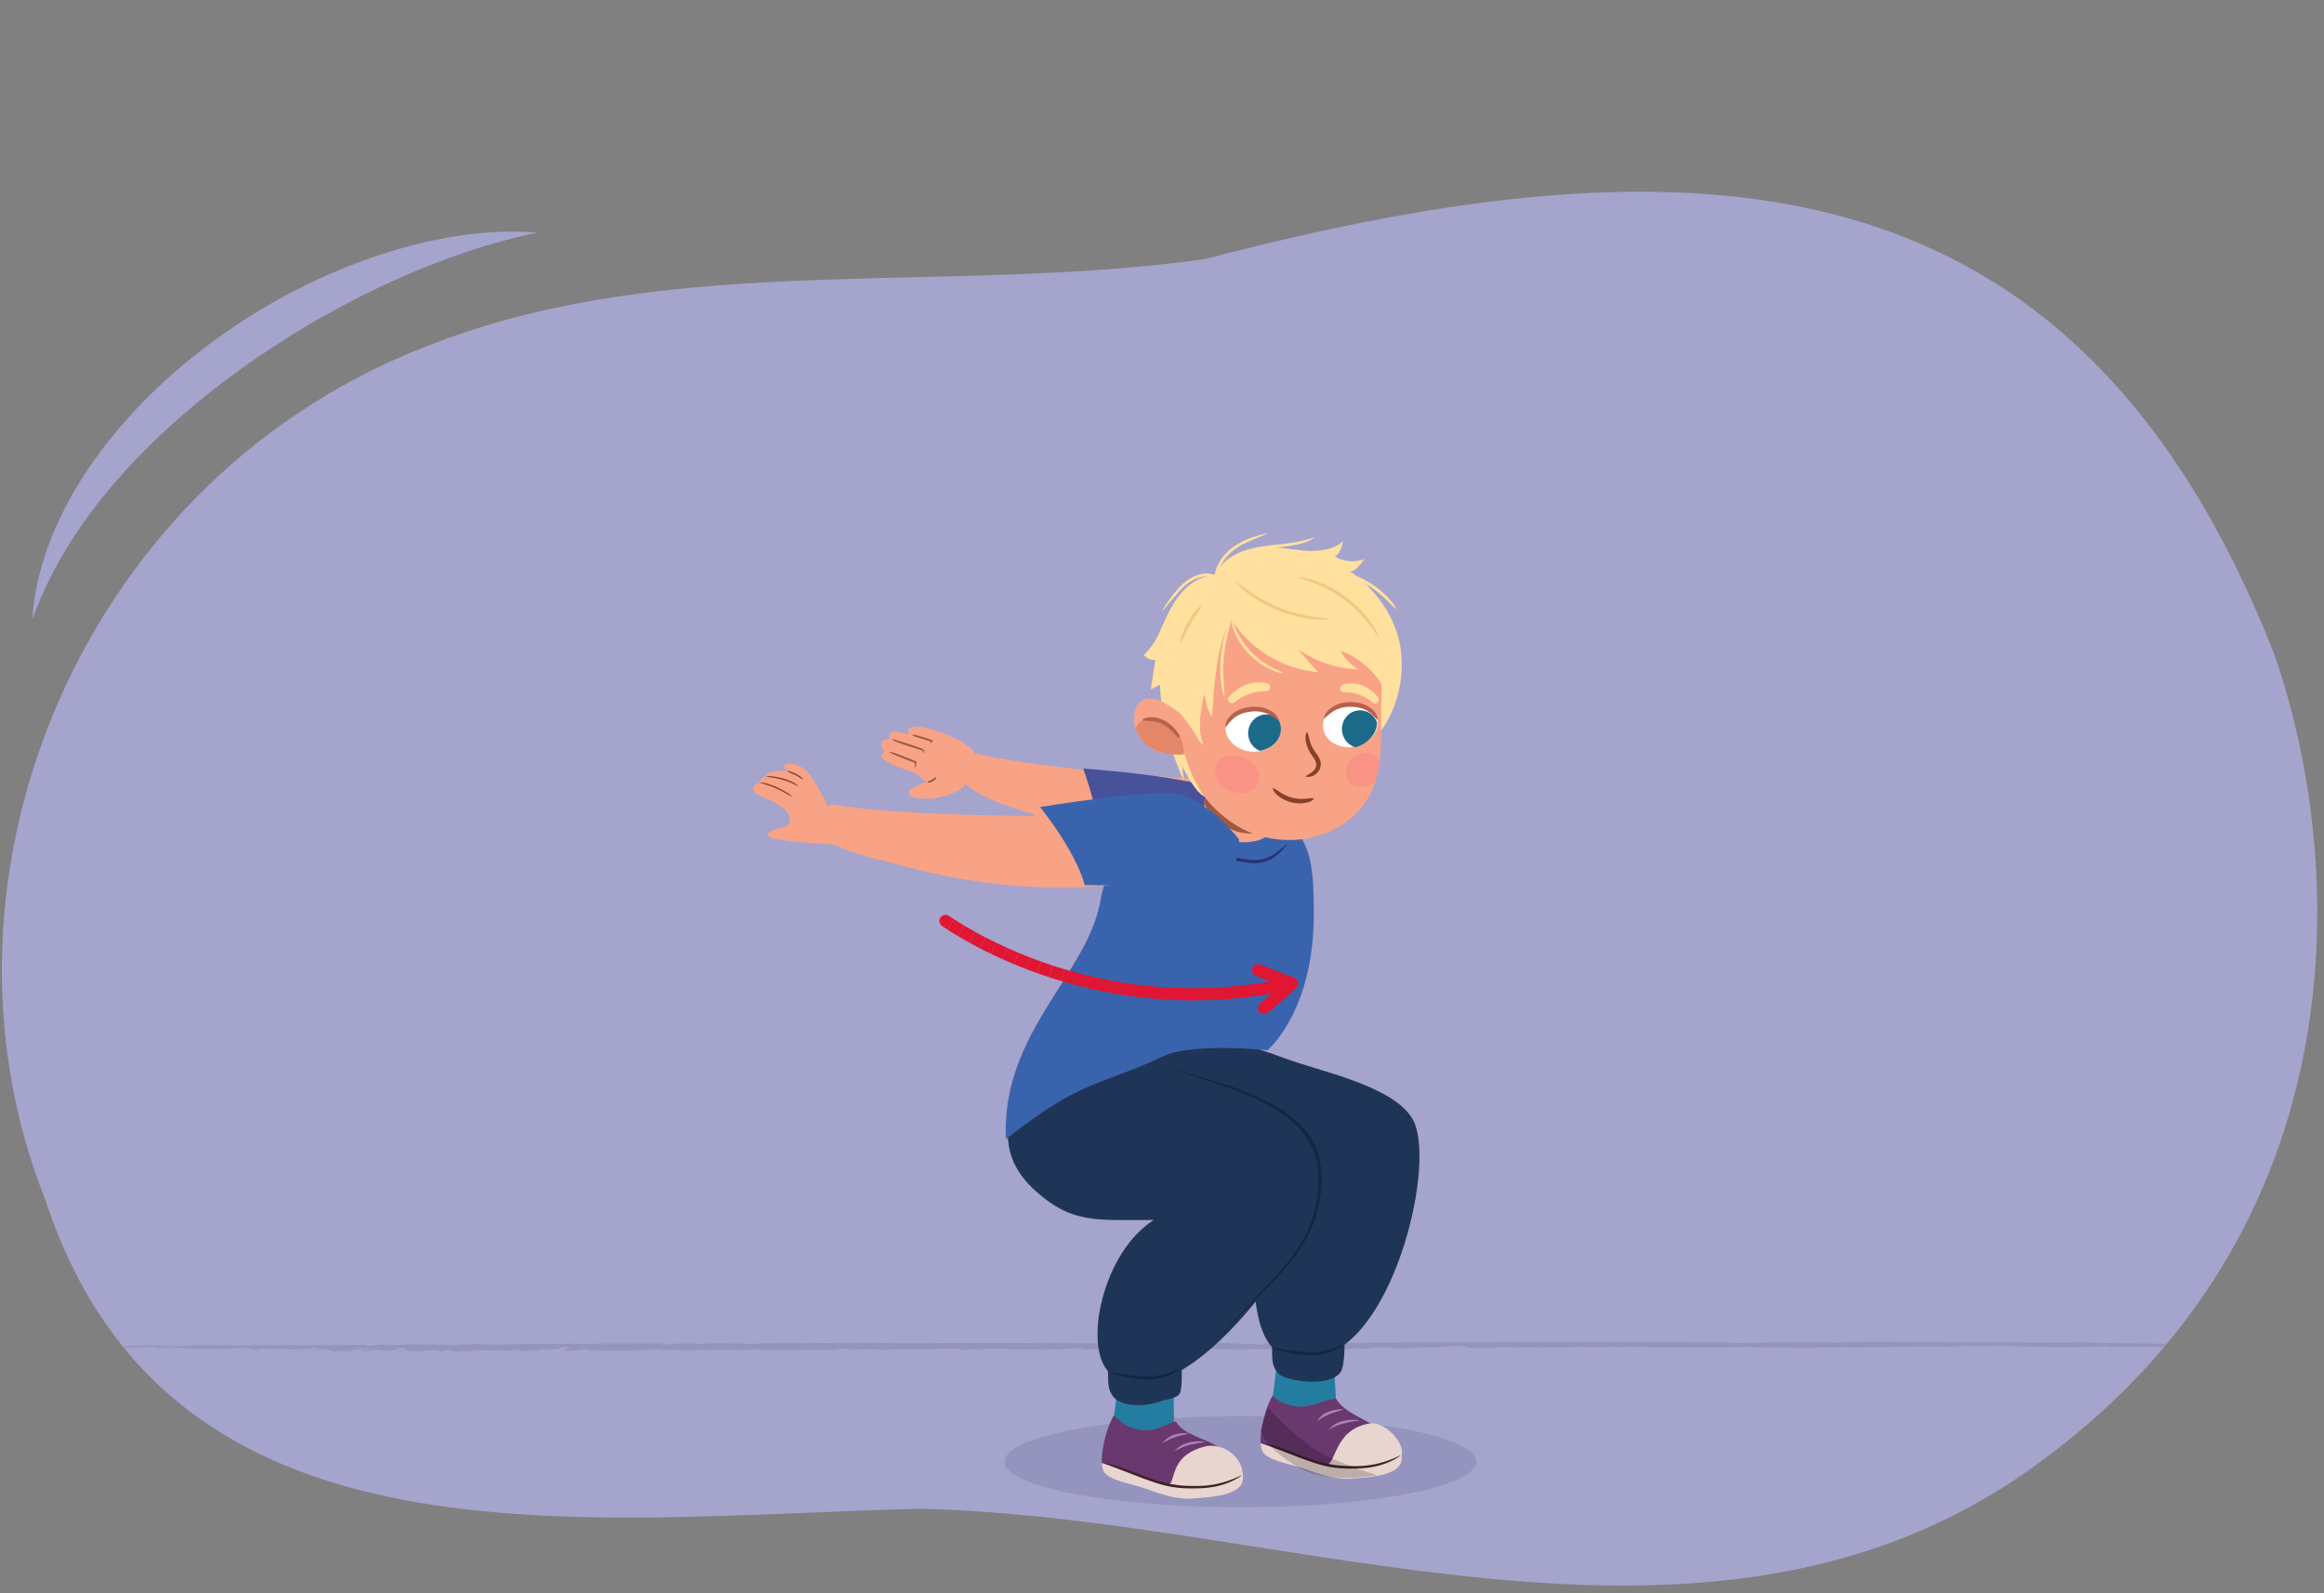 <?xml version="1.0" encoding="utf-8"?>
<!-- Generator: Adobe Illustrator 25.4.1, SVG Export Plug-In . SVG Version: 6.00 Build 0)  -->
<!DOCTYPE svg PUBLIC "-//W3C//DTD SVG 1.1//EN" "http://www.w3.org/Graphics/SVG/1.1/DTD/svg11.dtd">
<svg version="1.1" id="Layer_1" xmlns:x="http://ns.adobe.com/Extensibility/1.0/" xmlns:i="http://ns.adobe.com/AdobeIllustrator/10.0/" xmlns:graph="http://ns.adobe.com/Graphs/1.0/"
	 xmlns="http://www.w3.org/2000/svg" xmlns:xlink="http://www.w3.org/1999/xlink" x="0px" y="0px" width="760px" height="521.108px"
	 viewBox="0 0 760 521.108" style="enable-background:new 0 0 760 521.108;" xml:space="preserve">
<rect x="0" y="0" width="760" height="521.108" fill="#808080" stroke="none"/>
<style type="text/css">
	.st0{fill:#A5A4CD;}
	.st1{clip-path:url(#SVGID_00000034775975593695173890000010251695475509684114_);fill:#A5A4CD;}
	.st2{clip-path:url(#SVGID_00000034775975593695173890000010251695475509684114_);}
	.st3{fill:#9494BF;}
	.st4{clip-path:url(#SVGID_00000034775975593695173890000010251695475509684114_);fill:#9494BF;}
	.st5{clip-path:url(#SVGID_00000034775975593695173890000010251695475509684114_);fill:#F8A386;}
	.st6{clip-path:url(#SVGID_00000034775975593695173890000010251695475509684114_);fill:#48529B;}
	.st7{fill:#247DA0;}
	.st8{fill:#68386E;}
	.st9{fill:#E8D5CF;}
	.st10{fill:#402226;}
	.st11{opacity:0.19;}
	.st12{fill:#1F3557;}
	.st13{fill:#132744;}
	.st14{clip-path:url(#SVGID_00000034775975593695173890000010251695475509684114_);fill:#3964AD;}
	.st15{clip-path:url(#SVGID_00000051358624925243826120000015081973966405093296_);fill:#9E5941;}
	.st16{fill:#2B3277;}
	.st17{fill:#FFE09E;}
	.st18{clip-path:url(#XMLID_00000092454920042091451620000016049660344322676650_);fill:#F89386;}
	.st19{clip-path:url(#XMLID_00000118390776548014395540000009626314723879291558_);fill:#1C6A8A;}
	.st20{fill:#B7624B;}
	.st21{fill:#874229;}
	.st22{fill:#F8B5A2;}
	.st23{clip-path:url(#SVGID_00000021815620011186048570000001563968409873144969_);fill:#E38768;}
	.st24{clip-path:url(#SVGID_00000021815620011186048570000001563968409873144969_);fill:#B7624B;}
	.st25{clip-path:url(#XMLID_00000179645073512491549700000015074956440291308940_);fill:#1C6A8A;}
	.st26{fill:#EDCA7E;}
	.st27{fill:#AD81B3;}
	.st28{fill:#F8A386;}
	.st29{fill:#915B45;}
	.st30{fill:#3964AD;}
	.st31{fill:#E01633;}
	.st32{fill:none;stroke:#E01633;stroke-width:4;stroke-linecap:round;stroke-linejoin:round;stroke-miterlimit:10;}
	.st33{fill:none;stroke:#E01633;stroke-width:4;stroke-miterlimit:10;}
</style>
<g>
	<path class="st0" d="M10.587,202.502c0.506-9.271,2.929-18.491,6.46-27.229c3.555-8.749,8.289-17.023,13.75-24.745
		c10.989-15.433,24.822-28.666,40.051-39.73c15.258-11.053,32.058-19.931,49.759-26.219c8.859-3.113,17.955-5.569,27.198-7.106
		c9.235-1.51,18.633-2.199,27.88-1.389c-18.107,3.851-35.06,10.034-51.297,17.707c-16.21,7.684-31.66,16.817-46.119,27.264
		c-14.429,10.473-27.928,22.226-39.672,35.608C26.862,170.047,16.932,185.085,10.587,202.502z"/>
</g>
<g>
	<defs>
		<path id="SVGID_1_" d="M743.551,213.481C678.508,48.526,554.859,42.683,394.154,84.71
			c-83.885,11.875-173.148-2.614-251.632,27.403C27.434,154.612-27.471,286.031,14.804,392.39
			c40.763,124.299,175.732,103.798,286.152,101.116c120.451,2.736,256.466,62.697,363.033-13.007
			C774.698,401.852,766.568,278.698,743.551,213.481z"/>
	</defs>
	<clipPath id="SVGID_00000161594678781593778430000013586741747843442093_">
		<use xlink:href="#SVGID_1_"  style="overflow:visible;"/>
	</clipPath>
	<path style="clip-path:url(#SVGID_00000161594678781593778430000013586741747843442093_);fill:#A5A4CD;" d="M737.413,141.005
		c76.866,100.457,108.565,256.612,12.16,338.507c-109.443,92.97-192.966,66.398-308.872,66.748
		c-64.997,0.196-160.116,1.971-250.503,2.384C90.27,549.1-5.222,507.596-21.391,450.906
		C-84.625,229.207,105.812,92.638,207.223,69.489C384.763,28.964,642.562,17.045,737.413,141.005z"/>
	<g style="clip-path:url(#SVGID_00000161594678781593778430000013586741747843442093_);">
		<g>
			<g>
				<path class="st3" d="M28.939,440.144c-2.566,0.05,1.382,0.192-1.677,0.086C27.61,440.142,28.104,440.074,28.939,440.144z"/>
				<path class="st3" d="M718.218,440.27c-8.264,0.572-19.151-0.006-28.206,0.359c-1.059,0.024,0.276-0.313-2.12-0.238
					c-8.775,0.444-22.603,0.179-33.29-0.164l0.647-0.088c-2.037-0.064-4.523,0.229-6.68,0.188c-0.018-0.059,0.69-0.083,0.19-0.164
					c-0.543,0.177-3.899,0.082-4.815,0.214c-0.853-0.07-0.768-0.21-1.871-0.287l-1.236,0.202c-3.431,0.479-8.337-0.034-13.021,0.214
					c0.225-0.047,0.688-0.083,0.316-0.129c-7.52,0.291-16.927,0.237-25.336,0.344c0.334-0.071,0.645-0.201,0.152-0.281
					c-0.414,0.212-3.012,0.266-5.264,0.308c-1.015-0.218-3.865,0.199-6.509,0.079l0.225-0.049c-1.954,0.229-2.899-0.132-4.483,0.142
					l-1.239-0.172c-0.859,0.308-2.827-0.159-4.441-0.003l0.052,0.063c-1.523,0.075-2.315-0.079-3.726-0.028l-0.134-0.036
					c-3.307,0.081-5.229-0.09-5.149,0.15c-1.159-0.192,3.204-0.087,1.385-0.367c-10.878,0.247-22.091,0.199-33.04,0.203
					c-1.244-0.096-2.036-0.126-2.315-0.216c-1.091,0.048-4.119,0.044-5.114,0.167c0.366-0.005-0.707-0.123-1.285-0.135
					c-1.993-0.091-2.175,0.264-4.363,0.156c0.871-0.064,1.165-0.141,0.874-0.231c-1.867,0.187-4.361,0.158-6.566,0.218
					c0.343-0.041,0.876-0.064,0.792-0.14c-2.411,0.212-4.399-0.045-6.514,0.089l0.792-0.139c-3.403-0.168-1.004,0.29-3.948,0.19
					c0.707-0.044,0.458-0.098,0.586-0.155c-2.744,0.252-7.185,0.169-9.926,0.254c0.164-0.019,0.121-0.057,0.121-0.057
					c-2.985,0.032-6.102-0.047-9.384,0.063c-1.193-0.062,0.391-0.339-2.767-0.288c0.116,0.279-5.361,0.115-3.498,0.43
					c-2.698-0.046-6.966-0.15-8.762-0.056c1.213-0.106-1.315-0.34,0.926-0.364l-1.694-0.168c0.251-0.114,1.744,0.038,1.206-0.105
					c-1.126,0.011-4.399,0.121-5.403,0.076c-2.079,0.171-3.993,0.489-7.362,0.524c1.584-0.109-0.902-0.307,0.177-0.355l-4.703,0.533
					c-1.121,0.013-0.244-0.22-1.865-0.147c0.085,0.074-0.621,0.119-1.116,0.178c-0.42-0.031-4.66,0.07-5.149-0.204
					c-0.493-0.108,1.828-0.058,0.586-0.155c-2.072,0.003-2.162,0.096-4.234,0.101l-0.039-0.037
					c-1.369-0.041-4.031,0.117-2.544,0.268c0.952,0.009-0.361-0.165,1.047-0.085c-0.963,0.16-3.37,0.204-5.441,0.207
					c0.706-0.045,0.621-0.117,0.906-0.195c-2.784,0.216-5.733,0.284-8.841,0.373c-0.048,0.13,1.159-0.237,1.616-0.168
					c-3.985-0.181-8.227,0.256-11.542-0.008c0.543-0.023,0.294,0.185,0.257,0.148c-1.919-0.016-1.833-0.205-3.083-0.135
					c-0.123-0.111-1.571,0.035-2.858,0.069c-0.664,0.081-0.335-0.054,0.786-0.066c-1.792,0.095-8.97,0.265-13.113,0.103
					c0.08,0.074-2.548,0.269-3.498,0.261l0.372-0.172c-0.869-0.103-3.193,0.015-3.351-0.132c-2.036,0.208,7.836-0.178,5.083-0.016
					c-0.711-0.143-3.833,0.273-3.239,0.04c-1.916,0.006-3.77,0.199-5.598,0.038c0.532,0.028,1.553-0.237,0.008-0.226
					c-2.719,0.031-0.774,0.082-2.979,0.139l-1.384,0.07c-0.093,0.167-2.432-0.022-1.421,0.164c-0.334-0.138-3.955,0.085-3.674-0.192
					l0.377-0.218c-1.175,0.016-1.925,0.23-2.85,0.326c-0.153-0.021-0.463-0.064-0.404-0.1c-0.188,0.334-2.808-0.028-4.204,0.23
					c-2.468-0.116-6.269-0.01-7.432-0.219c-1.895,0.101-3.626,0.222-5.789,0.15c0.432-0.031,1.023-0.041,1.144-0.113
					c-1.357-0.098-1.693-0.01-2.932,0.044c0.277-0.05-2.715-0.195-4.225-0.314c-1.884,0.1-1.238,0.28-1.427,0.39
					c-1.724-0.329-5.319,0.212-7.477-0.086c0.652-0.046,2.748-0.161,1.182-0.245c-1.724-0.328-3.473,0.243-6.252,0.085l0.682,0.273
					c-1.236-0.169-4.089,0.158-3.804-0.12c-0.93,0.099-3.274-0.09-2.966,0.176c-4.563-0.225-11.094,0.136-13.898-0.341
					c-0.653,0.044-2.285-0.001-1.951,0.136c1.086,0.149,1.517-0.107,1.921-0.005c-0.586,0.008-0.714,0.081-0.775,0.118
					c-1.419-0.061-2.535-0.08-1.194-0.302c-3.156-0.165-3.254,0.453-7.269,0.349c0.182-0.11-0.123-0.152-1.298-0.135l-2.229,0.189
					c-2.597-0.044-1.475-0.251-1.538-0.438c-1.388,0.032-3.087,0.023-3.715,0.163l-1.685-0.235c1.227,0.17-1.142,0.113-1.795,0.159
					l0.653-0.046c-0.257-0.079-1.86-0.03-2.67-0.007c0.19,0.116,1.828,0.163,2.722,0.196c-0.71,0.082-1.813,0.063-2.752,0.16
					c0.311-0.183-2.261-0.13-3.364-0.15c-1.266-0.04-1.426,0.165-1.796,0.158c-0.032-0.095-2.066-0.016-1.078-0.149
					c0.431-0.03,0.986,0.092,1.699,0.009c-0.835-0.071-0.738-0.236-2.467-0.116c-1.304,0.091,0.334,0.362-2.139,0.246
					c0.651-0.046,0.77-0.119,1.272-0.184l-2.315-0.095l-0.098,0.167c-0.312-0.042-0.097-0.057-0.241-0.079
					c-0.688,0.176-3.536,0.054-4.06,0.252c-1.17,0.017-2.46-0.116-3.576-0.135l0.214-0.014c-1.363-0.098-3.176-0.034-4.322,0.079
					l0.062-0.036c-0.744-0.013-2.505,0.013-3.437,0.111c-1.884-0.126-0.634-0.63-2.714-0.42c-1.91,0.006-2.994,0.306-2.224,0.413
					c-3.433-0.113-7.327,0.16-10.509-0.099c-0.493,0.067-0.182,0.11-1.199,0.149c-5.04-0.066-10.639,0.198-14.65-0.13
					c1.462-0.07,0.098-0.167,0.067-0.262c-1.205,0.149-1.449-0.155-1.882,0.101c0.121,0.151,0,0.224,1.419,0.285
					c-3.005,0.081-7.574,0.081-9.244-0.06c0.835,0.07,0.19,0.116-0.469,0.161c0.219-0.24-1.999-0.277-3.675-0.192l-0.238,0.147
					l-1.09-0.151c-0.645,0.047-0.712,0.307-2.376,0.166c-0.085-0.057-0.182-0.114-0.487-0.156c-1.737,0.12-4.18,0.323-6.064,0.199
					l-1.542-0.214c-0.803,0.023-2.157,0.152-0.742,0.214c-3.211-0.129-5.283-0.145-6.302-0.33
					c-5.532,0.452-13.564,0.469-19.998,0.437l0.19-0.11c-1.727-0.103-0.896,0.192-2.103,0.116c0.56-0.104-1.317-0.227,0.041-0.356
					c-2.472-0.116-3.185,0.19-4.794,0.24c-0.244,0.144,1.293-0.092,0.982,0.091c-0.276,0.052-3.42-0.112-3.805,0.106
					c-0.619-0.085-0.138-0.246,0.196-0.334l-1.511,0.106c-1.847-0.255,4.21-0.455,2.272-0.769l-1.395,0.034
					c-1.328-0.229,3.683-0.258,0.19-0.336c-1.517,0.107-2.815,0.424-1.463,0.52c-3.156,0.06-1.462,0.52-4.856,0.502
					c-0.928-0.128,2.717-0.031,2.064-0.211c-1.599-0.176-3.21,0.098-4.63,0.037c1.579,0.082,0.244,0.303-0.778,0.343
					c-1.727-0.103,1.12-0.207-1.324-0.229c-0.404,0.126-2.651,0.22-0.708,0.308c-0.884,0.285-2.546-0.079-3.875,0.142
					c-0.797-0.201,2.518-0.465-0.169-0.565c0.426,0.194-3.316,0.263-1.895,0.55c-1.054-0.056-1.164-0.208-0.396-0.327
					c-1.506-0.119-3.65,0.353-4.145-0.031l-0.516,0.198c-0.471-0.064-1.146-0.113-1.914-0.22c-1.328-0.003-4.271,0.268-4.15-0.031
					c-0.426,0.031-3.451,0.017-2.284,0.224c1.882,0.126,2.162-0.151,3.21,0.128c-1.328-0.228-2.712,0.029-3.801,0.106l-0.177-0.115
					c-0.647,0.045-2.139,0.02-2.542,0.145c0.495-0.066,0.238-0.145-0.279-0.173l-0.679,0.176c-2.632,0.088-0.619-0.309-3.18-0.258
					l1.945-0.136c-0.426,0.029-1.298-0.135-2.523-0.08c-0.476,0.161-1.37,0.353-1.78,0.478c-1.443,0.07-0.647-0.181-2.066-0.016
					l1.86-0.193c0.28-0.053-1.255-0.265-3.182-0.261c-1.231,0.055-3.144,0.287-1.199,0.375c-0.969,0.002-2.323-0.095-1.555-0.212
					c-2.191,0.055,0.286,0.172-1.603,0.272c-0.774-0.107-3.18-0.259-4.632-0.415l1.973-0.268l-1.313-0.002
					c1.7-0.215-0.859-0.164,0.097-0.391c-0.894-0.036-1.98,0.042-2.845,0.101c2.62,0.363-2.936,0.497-2.176,0.828
					c-3.589,0.09-2.242-0.806-5.987-0.287c0.614,0.086-1.153,0.338,1.108,0.243c-2.232-0.037-1.517,0.332-4.15,0.195
					c1.952-0.136-2.092-0.336,0.725-0.533c-0.19,0.11,1.571,0.083,2.005,0.052c-0.921-0.127,0.19-0.333-2.096-0.333
					c-1.392,0.032-3.304,0.038-3.029,0.211c0.059,0.19,2.131-0.02,1.237,0.172c-2.779,0.066-3.241-0.223-4.393,0.114
					c1.756-0.026,2.194,0.169,2.163,0.299l-2.042,0.079l0.396-0.126c-3.271-0.091-0.965,0.229-4.137,0.195l-1.486-0.249
					c0.755-0.214,4.612,0.095,4.048-0.254c-2.06-0.015-2.744,0.163-4.688,0.073c0.433-0.03,1.023-0.038,1.451-0.07
					c-0.739-0.012-1.475-0.474-4.413-0.203c-1.517,0.105-0.401,0.125-0.439,0.255c-3.308,0.04-4.296,0.173-6.429,0.193
					c0.439-0.255-3.766-0.025-1.413-0.285c1.084,0.149,5.869,0.135,7.042-0.109c-1.205-0.302,2.598,0.042,3.31-0.263
					c-2.655-0.007-2.527-0.305-2.955-0.5c-0.737-0.014-1.451,0.069-1.89,0.099c-0.311,0.184,0.651,0.181,0.707,0.37
					c-2.961-0.05-5.813,0.053-7.444,0.231c-0.989-0.091-0.677-0.274,0.494-0.291c-3.523,0.054-7.289,0.029-10.633-0.026
					c2.161,0.299-3.732,0.071-2.258,0.319c1.793,0.067,3.335,0.28,2.347,0.415c-1.121-0.019,0.036-0.131-0.433-0.195
					c-1.427,0.164-2.219-0.262-3.619-0.004c3.216-0.097,0.626-0.365,1.218-0.6c-2.321,0.132,0.098-0.167-2.194-0.167
					c-2.315,0.13-5.155,0.233-7.726,0.284c-3.228-0.223-8.177-0.004-11.061,0.005c-1.508-0.119-0.487-0.384-2.125-0.43
					c-1.919,0.005,1.426,0.286-1.419,0.165l0.273-0.053c-0.859,0.062-5.214-0.18-6.057,0.201l0.878-0.288
					c-0.53-0.026-1.023,0.04-1.462,0.07c-0.021-0.093-0.64-0.179,0.225-0.24c-1.756-0.198-3.687,0.032-5.594,0.04l1.228,0.17
					c-3.269,0.133-5.456-0.035-8.614,0.025l0.093-0.167l-1.878,0.099c0.458-0.161-1.266-0.265-2.259-0.13l4.887-0.407
					c1.357,0.098-1.482,0.201-0.631,0.365c0.722,0.143,3.648,0.098,4.121-0.062c-1.12-0.018-1.175,0.018-2.042,0.078
					c-0.37-0.232,1.329-0.223,2.17-0.377c-0.586,0.009-1.421-0.061-1.545,0.012c1.149-0.113,2.313-0.131,4.233-0.136
					c-1.3,0.09,0.707,0.143,0.214,0.209c0.154-0.204,1.986-0.266,4.357-0.209c1.694,0.235,4.453-0.151,7.202-0.087
					c-1.114,0.206-2.538,0.372-4.21,0.455c1.724,0.104,1.919-0.006,3.648,0.099c0.835-0.154,1.432-0.39,3.682-0.484l0.121,0.152
					c2.041-0.077,2.041-0.303,4.638-0.261c4.447,0.075,9.024,0.075,12.417,0.094l0.129,0.152c1.887-0.325,6.294-0.12,8.835-0.265
					c4.327,0.146,9.396-0.145,11.615,0.116c7.633-0.116,14.307-0.231,22.216-0.175l-1.329,0.221c1.417-0.163,0.92,0.127,2.309,0.095
					c-1.596-0.177,1.926-0.23,2.908-0.365c3.52,0.172,8.042-0.016,11.163-0.171l0.121,0.152c3.156-0.286,6.923-0.035,10.852,0.011
					c0.452,0.063,1.164,0.206,2.334,0.189c2.133-0.246,3.248-0.229,6.374-0.382c2.283,0,5.99,0.061,8.311,0.156
					c8.591-0.345,17.366-0.125,26.294-0.333l0.645,0.179c8.658-0.382,19.305-0.035,26.696-0.231l-0.714,0.306
					c2.315,0.094,5.281-0.08,4.691-0.297c2.323,0.094,5.796-0.148,7.271,0.103c2.375,0.056,2.907-0.141,4.879-0.182
					c4.754,0.116,6.52,0.089,10.999,0.032l-1.11-0.019c-0.493,0.067-0.536,0.197,0.58,0.217c1.67-0.085,6.147,0.082,4.483-0.282
					c4.785,0.211,11.159-0.172,15.814,0.113c-0.397-0.1,0.778-0.119,1.274-0.186c4.197-0.004,8.61,0.199,11.96,0.029
					c0.67,0.05-1.063,0.169,0.645,0.18c1.011-0.038,0.024-0.13,1.268-0.186c6.8-0.186,13.77,0.192,19.955,0.144
					c10.994-0.192,22.462-0.095,32.995-0.128l-0.12,0.073c3.527-0.28,8.275,0.287,11.09-0.135c0.833,0.07,3.185,0.033,2.564,0.174
					c2.81-0.198,7.866,0.186,11.926-0.065c-0.372-0.007-0.586,0.008-1.018,0.04c4.1,0.161,7.719-0.06,12.047,0.086
					c-0.439,0.031-1.237,0.055-1.365,0.128c1.67,0.14,3.961-0.309,4.879,0.044c0.958-0.003,0.682-0.177,0.093-0.167
					c9.48,0.137,19.595-0.088,29.455-0.169c7.068,0.211,0.431,0.594,6.008,0.331c0.455,0.068,0.329-0.135,0.407-0.062
					c2.157-0.099,3.358,0.394,4.857,0.209c-0.618-0.217,0.996-0.121,1.041-0.253c4.319,0.141,5.188,0.337,8.598,0.172l-0.257,0.114
					c3.998-0.322,8.628-0.15,12.003-0.522c22.047-0.067,43.179-0.274,64.675-0.317c21.249,0.071,42.052-0.096,63.628,0.101
					c5.056,0.3,5.435,0.292,10.986,0.17c-0.223,0.049-0.573,0.06-0.201,0.105c0.279-0.245,3.91-0.023,4.441-0.258
					c7.978,0.046,15.326-0.021,23.533-0.023c-1.298,0.026-1.949,0.227-0.408,0.211l1.615-0.157l0.262,0.068
					c1.054-0.036,2.205-0.157,1.116-0.236c20.618-0.213,40.902,0.281,61.096,0.22c4.796,0.103,11.621,0.008,16.831-0.042
					c15.445,0.328,29.364,0.593,45.053,0.363C726.742,439.487,724.695,440.123,718.218,440.27z"/>
				<path class="st3" d="M32.028,440.12c0.549,0.123,2.345,0.19,0.913,0.355C32.764,440.359,31.838,440.23,32.028,440.12z"/>
				<path class="st3" d="M79.981,441.385c0.062-0.036,0.682,0.05,0.835,0.07c-0.591,0.009-1.145,0.113-1.615,0.049
					C79.799,441.495,79.708,441.437,79.981,441.385z"/>
				<path class="st3" d="M92.241,441.459c-0.184,0.11-2.807,0.196-4.357,0.209L92.241,441.459z"/>
				<path class="st3" d="M103.666,441.91c0.988,0.093,0.714,0.143-0.615,0.141C102.954,441.992,103.394,441.963,103.666,441.91z"/>
				<path class="st3" d="M104.478,441.661c0.951-0.002,1.421,0.062,1.884,0.125C106.324,441.692,104.161,441.844,104.478,441.661z"
					/>
				<path class="st3" d="M129.278,441.979c0.597-0.009,1.887-0.1,2.443,0.022C131.099,441.916,128.82,442.14,129.278,441.979z"/>
				<path class="st3" d="M140.805,441.814c0.372,0.007,0.525,0.027,0.958-0.003c0.682,0.05-0.037,0.13-0.616,0.141L140.805,441.814z
					"/>
				<polygon class="st3" points="350.625,441.374 349.379,441.428 349.564,441.32 				"/>
				<path class="st3" d="M442.566,441.368c1.245-0.069,0.867,0.103,1.073,0.119C442.516,441.498,444.054,441.352,442.566,441.368z"
					/>
				<polygon class="st3" points="492.142,440.822 491.765,440.824 491.893,440.601 				"/>
			</g>
		</g>
	</g>
	
		<ellipse style="clip-path:url(#SVGID_00000161594678781593778430000013586741747843442093_);fill:#9494BF;" cx="405.645" cy="478.105" rx="77.148" ry="14.897"/>
	<path style="clip-path:url(#SVGID_00000161594678781593778430000013586741747843442093_);fill:#F8A386;" d="M381.811,258.539
		l7.996-3.851c0,0-49.458-2.92-70.565-8.235c0,0-8.007,4.355-3.814,9.614c4.193,5.26,21.903,10.023,21.903,10.023
		s36.87,27.145,77.839,15.489C437.857,275.125,381.811,258.539,381.811,258.539z"/>
	<path style="clip-path:url(#SVGID_00000161594678781593778430000013586741747843442093_);fill:#48529B;" d="M413.07,280.685
		c0,0-7.163-18.994-17.204-23.016c-10.041-4.022-41.634-6.293-41.634-6.293s6.389,17.414,6.28,29.62c0,0,23.121,7.169,37.026,9.751
		S413.07,280.685,413.07,280.685z"/>
	<g style="clip-path:url(#SVGID_00000161594678781593778430000013586741747843442093_);">
		<g>
			<g>
				<g>
					<path class="st7" d="M436.829,436.907c-1.738,8.562,1.328,24.952-0.314,31.207c-7.912,4.74-21.081-5.468-21.081-5.468
						s1.845-13.066,3.148-25.74L436.829,436.907z"/>
				</g>
				<g>
					<g>
						<g>
							<path class="st8" d="M433.157,479.125c-7.357-1.495-13.914-4.756-20.905-7.069c-0.241-4.491,1.646-11.834,3.955-15.63
								c0,0,2.293,3.363,9.174,3.69c3.293,0.157,11.127-3.297,11.605-2.509c2.494,4.11,8.208,6.139,12.298,8.58
								c2.36,1.408,4.91,2.608,6.792,4.599c1.24,1.313,2.135,3.08,2.315,4.987c-3.862,2.899-7.621,3.543-12.581,3.988
								C441.486,480.15,437.218,479.951,433.157,479.125z"/>
							<path class="st9" d="M458.043,478.803c-2.084,3.533-8.003,4.378-16.711,4.878c-4.751,0.273-10.33-1.609-14.493-3.172
								c-4.203-1.578-10.827-2.347-13.526-5.099c-0.625-0.638-0.979-1.818-1.062-3.354c6.992,2.313,13.548,5.574,20.905,7.069
								c4.06,0.825,2.417-11.325,14.649-13.52c4.901-0.88,11.605,6.273,10.584,10.169
								C458.483,476.761,458.397,477.783,458.043,478.803z"/>
						</g>
						<g>
							<path class="st10" d="M413.22,472.079c3.863,0.663,7.508,2.172,11.116,3.582c3.614,1.404,7.262,2.741,11.057,3.361
								c1.895,0.339,3.792,0.495,5.738,0.522c1.933,0.054,3.862,0.019,5.773-0.184c3.829-0.407,7.511-1.602,11.009-3.3
								c0.026-0.013,0.058-0.002,0.071,0.025c0.011,0.024,0.003,0.052-0.018,0.067c-3.208,2.249-7.076,3.521-10.977,3.961
								c-1.954,0.226-3.922,0.279-5.874,0.243c-1.942-0.008-3.934-0.151-5.869-0.48c-3.892-0.664-7.58-2.068-11.189-3.506
								c-3.613-1.462-7.194-2.883-10.863-4.188c-0.028-0.01-0.042-0.04-0.033-0.068C413.169,472.09,413.195,472.075,413.22,472.079z
								"/>
						</g>
					</g>
				</g>
			</g>
			<path class="st11" d="M414.561,460.273c0,0,4.313,5.332,13.486,12.546c5.877,4.621,22.268,9.723,22.268,9.723
				s-15.604,3.058-25.248-2.352c-11.095-6.224-12.859-12.075-12.859-12.075L414.561,460.273z"/>
		</g>
		<g>
			<path class="st12" d="M387.347,336.796c11.291,2.823,20.527,4.759,32.932,9.409c11.15,4.18,35.326,8.882,41.666,19.83
				c7.935,13.704-5.81,70.85-28.956,77.156c-6.628,1.806-12.01,2.307-16.642-2.186c-8.412-8.158-6.909-34.794-4.208-49.491
				c-18.877-8.127-29.681-6.432-41.4-16.936c-15.345-13.754-9.078-20.811-6.212-34.969
				C374.675,337.023,377.626,334.366,387.347,336.796z"/>
			<path class="st12" d="M439.653,438.173c-7.25,1.66-16.157,2.019-23.821,0.901c0.582,2.859-0.855,7.687,2.673,10.554
				c2.503,2.034,16.129,4.373,19.892-0.802C439.7,447.034,439.764,440.282,439.653,438.173z"/>
			<g>
				<path class="st13" d="M439.75,439.266c-1.514,1.449-3.362,2.546-5.358,3.192c-1.996,0.656-4.111,0.882-6.202,0.856
					c-4.201-0.099-8.287-1.143-12.302-2.242l0.028-0.105c1.061,0.071,2.091,0.248,3.134,0.35c1.029,0.155,2.055,0.304,3.08,0.422
					c2.047,0.228,4.069,0.479,6.078,0.489c2.007,0.053,3.992-0.126,5.925-0.575c0.473-0.138,0.958-0.262,1.435-0.413l1.392-0.571
					c0.451-0.221,0.92-0.431,1.377-0.671c0.426-0.281,0.873-0.547,1.338-0.81L439.75,439.266z"/>
			</g>
		</g>
	</g>
	<g style="clip-path:url(#SVGID_00000161594678781593778430000013586741747843442093_);">
		<g>
			<g>
				<g>
					<path class="st7" d="M384.514,444.737c-1.738,8.562,0.387,21.188-1.255,27.443c-7.912,4.74-19.748-3.037-19.748-3.037
						s1.845-13.066,3.148-25.74L384.514,444.737z"/>
				</g>
				<g>
					<g>
						<g>
							<path class="st8" d="M381.234,485.622c-7.357-1.495-13.914-4.756-20.905-7.069c-0.241-4.491,1.646-11.834,3.955-15.63
								c0,0,4.35,5.623,11.919,4.867c3.136-0.314,7.99-3.454,8.468-2.666c2.494,4.11,8.6,5.12,12.69,7.56
								c2.36,1.408,4.91,2.608,6.792,4.599c1.24,1.313,2.135,3.08,2.315,4.987c-3.862,2.899-7.621,3.543-12.581,3.988
								C389.563,486.647,385.294,486.447,381.234,485.622z"/>
							<path class="st9" d="M406.12,485.3c-2.084,3.533-8.003,4.378-16.711,4.878c-4.751,0.273-10.33-1.609-14.493-3.172
								c-4.203-1.578-10.827-2.347-13.526-5.099c-0.625-0.638-0.979-1.818-1.062-3.354c6.992,2.313,13.548,5.574,20.905,7.069
								c4.06,0.825-0.17-9.208,12.846-12.501c4.827-1.221,11.918,2.352,12.387,9.15C406.56,483.257,406.473,484.279,406.12,485.3z"
								/>
						</g>
						<g>
							<path class="st10" d="M361.296,478.576c3.863,0.663,7.508,2.172,11.116,3.582c3.614,1.404,7.262,2.741,11.057,3.361
								c1.895,0.339,3.792,0.495,5.738,0.522c1.933,0.054,3.862,0.019,5.773-0.184c3.829-0.407,7.511-1.602,11.009-3.3
								c0.026-0.013,0.058-0.002,0.071,0.025c0.011,0.024,0.003,0.052-0.018,0.067c-3.208,2.249-7.076,3.522-10.977,3.961
								c-1.954,0.226-3.922,0.279-5.874,0.243c-1.942-0.007-3.934-0.151-5.869-0.48c-3.892-0.664-7.58-2.068-11.189-3.506
								c-3.613-1.463-7.194-2.883-10.863-4.188c-0.028-0.01-0.042-0.04-0.032-0.068
								C361.246,478.586,361.272,478.572,361.296,478.576z"/>
						</g>
					</g>
				</g>
			</g>
		</g>
		<g>
			<path class="st12" d="M363.942,338.738c9.787,4.662,15.779,7.862,26.776,12.895s36.315,11.375,42.754,22.495
				c8.059,13.918-30.343,70.583-53.849,76.988c-6.731,1.834-12.197,2.343-16.901-2.22c-8.543-8.286-2.307-39.122,14.603-49.854
				c-18.818,0-26.675,1.26-38.578-9.409c-15.584-13.969-7.182-27.986-4.272-42.366C344.782,344.642,354.178,341.603,363.942,338.738
				z"/>
			<g>
				<path class="st13" d="M384.152,349.843c5.037,1.597,10.194,2.82,15.233,4.44c5.042,1.594,10.029,3.429,14.747,5.846
					c4.692,2.418,9.195,5.423,12.625,9.504c1.705,2.033,3.103,4.341,4.01,6.841c0.939,2.495,1.287,5.169,1.355,7.812
					c0.183,5.293-0.574,10.643-2.463,15.606c-1.873,4.971-4.776,9.489-8.123,13.582c-6.689,8.229-15.099,14.858-21.585,23.238
					l-0.088-0.067c6.308-8.548,14.559-15.438,21.093-23.642c3.266-4.094,6.025-8.583,7.819-13.443
					c1.817-4.852,2.528-10.062,2.324-15.236c-0.079-2.618-0.436-5.104-1.344-7.479c-0.894-2.359-2.205-4.556-3.821-6.526
					c-3.26-3.945-7.633-6.929-12.238-9.345c-9.246-4.939-19.574-7.576-29.58-11.026L384.152,349.843z"/>
			</g>
			<path class="st12" d="M386.391,446.019c-7.363,1.686-16.409,2.05-24.192,0.915c0.592,2.903-0.868,7.807,2.714,10.718
				c3.583,2.911,11.178,2.113,14.54,0.718c1.748-0.725,5.35-0.872,6.315-2.5C386.734,454.242,386.467,447.446,386.391,446.019z"/>
			<g>
				<path class="st13" d="M386.49,447.129c-1.538,1.472-3.414,2.585-5.442,3.242c-2.027,0.666-4.175,0.896-6.299,0.869
					c-4.267-0.101-8.416-1.161-12.494-2.277l0.029-0.107c1.077,0.072,2.123,0.251,3.183,0.355c1.045,0.158,2.087,0.308,3.128,0.428
					c2.079,0.232,4.133,0.486,6.173,0.497c2.039,0.053,4.054-0.128,6.017-0.584c0.481-0.141,0.973-0.266,1.458-0.42l1.414-0.579
					c0.458-0.224,0.934-0.438,1.398-0.681c0.433-0.285,0.886-0.556,1.359-0.823L386.49,447.129z"/>
			</g>
		</g>
	</g>
	<path style="clip-path:url(#SVGID_00000161594678781593778430000013586741747843442093_);fill:#3964AD;" d="M414.637,267.072
		c14.417,3.261,15,16,15,32c0,31.902-15.146,44.456-15.146,44.456s-24.363-2.563-33.873,1.882
		c-21.641,10.115-26.816,7.527-51.674,27.208c-1.606-35.526,27.792-54.511,31.153-79.434c3.973-16.925,15.066-26.201,34.439-28.41
		C408.438,263.187,402.502,264.327,414.637,267.072z"/>
	<g style="clip-path:url(#SVGID_00000161594678781593778430000013586741747843442093_);">
		<defs>
			<path id="SVGID_00000052812988595588906740000008836482684854916253_" d="M394.45,247.547c0.144,7.503-0.497,14.927-1.219,22.398
				c2.947,4.885,11.25,6.018,15.722,5.432c5.798-0.759,7.656-3.319,6.889-8.274c-0.19-7.303-0.19-14.561-0.306-21.847
				C408.51,246.021,401.481,246.782,394.45,247.547z"/>
		</defs>
		<use xlink:href="#SVGID_00000052812988595588906740000008836482684854916253_"  style="overflow:visible;fill:#F8A386;"/>
		<clipPath id="SVGID_00000150088117114727147380000001544292947726243984_">
			<use xlink:href="#SVGID_00000052812988595588906740000008836482684854916253_"  style="overflow:visible;"/>
		</clipPath>
		<path style="clip-path:url(#SVGID_00000150088117114727147380000001544292947726243984_);fill:#9E5941;" d="M419.676,252.626
			c-7.952-2.589-15.904-5.177-23.86-7.751c-1.006,5.583-2.007,11.166-3.004,16.75c7.484,11.458,15.047,13.527,27.531,8.2
			C420.126,264.092,419.893,258.359,419.676,252.626z"/>
	</g>
	<g style="clip-path:url(#SVGID_00000161594678781593778430000013586741747843442093_);">
		<path class="st16" d="M420.834,276.235c-1.137,1.643-2.517,3.155-4.255,4.268c-1.724,1.113-3.784,1.793-5.853,1.844
			c-1.026,0.049-2.077-0.061-3.053-0.186c-0.989-0.125-1.945-0.223-3.003-0.468c-0.544-0.101-1.179-0.55-1.48-0.984
			c-0.331-0.422-0.598-0.821-0.894-1.211c-0.583-0.782-1.184-1.546-1.628-2.49c-0.017-0.036-0.003-0.079,0.033-0.096
			c0.021-0.01,0.047-0.009,0.066,0.002c0.912,0.504,1.637,1.216,2.277,1.995c0.323,0.384,0.631,0.794,0.93,1.137
			c0.309,0.35,0.533,0.487,0.968,0.595c0.878,0.19,1.903,0.266,2.876,0.423c0.986,0.148,1.916,0.237,2.873,0.212
			c1.904-0.008,3.759-0.575,5.388-1.57c1.641-0.988,3.079-2.328,4.654-3.563c0.03-0.024,0.073-0.019,0.097,0.011
			C420.85,276.176,420.85,276.211,420.834,276.235z"/>
	</g>
	<g style="clip-path:url(#SVGID_00000161594678781593778430000013586741747843442093_);">
		<g>
			<path class="st17" d="M450.845,240.079c6.033-7.797,8.7-18.404,7.135-28.377c-1.565-9.973-8.425-19.43-16.529-24.826
				c1.96,0.334,4.719-4.053,4.719-4.053s-4.162,2.178-9.683-0.779c1.735-0.861,2.276-3.266,2.798-5.031
				c-3.274,2.841-7.827,3.405-12.067,3.128c-4.24-0.277-8.45-1.273-12.692-1.085c-6.756,0.3-13.435,3.748-17.695,9.278
				c-6.457-0.057-11.533,5.81-14.577,11.814c-3.044,6.003-3.523,9.435-8.186,14.131c0.906,1.124,2.356,1.73,3.74,1.563
				c-0.479,3.206-0.958,6.412-1.437,9.618c0.999-0.491,1.998-0.981,2.997-1.472c0.347,16.377,7.775,31.287,7.775,31.287
				l-0.516-4.625c0,0,4.536,9.479,7.764,10.05"/>
			<g>
				<defs>
					<path id="XMLID_00000067225276172869157560000007068973494829385619_" d="M415.945,184.773
						c20.471-1.767,30.592,15.536,33.068,22.618s3.052,13.84,2.708,21.364c-0.659,14.414,3.822,35.549-19.389,44.182
						c-9.194,3.42-21.036,1.97-29.21-3.71c-8.174-5.679-12.49-11.461-16.194-24.04c-3.704-12.579-7.517-25.42-1.979-38.436
						C390.823,193.016,398.272,186.298,415.945,184.773z"/>
				</defs>
				<use xlink:href="#XMLID_00000067225276172869157560000007068973494829385619_"  style="overflow:visible;fill:#F8A386;"/>
				<clipPath id="XMLID_00000021830889382455186890000007580107214195056301_">
					<use xlink:href="#XMLID_00000067225276172869157560000007068973494829385619_"  style="overflow:visible;"/>
				</clipPath>
				<path style="clip-path:url(#XMLID_00000021830889382455186890000007580107214195056301_);fill:#F89386;" d="M397.36,252.137
					c-0.079-1.347,0.553-2.772,1.568-3.655c1.094-0.951,2.406-1.423,3.849-1.477c1.136-0.042,2.309,0.261,3.37,0.65
					c1.194,0.438,2.238,0.97,3.232,1.758c0.408,0.323,0.762,0.713,1.073,1.136c0.47,0.52,0.867,1.1,1.144,1.784
					c1.01,2.493-0.363,5.423-2.779,6.503c-2.384,1.066-5.168,0.627-7.367-0.693C399.328,256.87,397.51,254.683,397.36,252.137z"/>
				<path style="clip-path:url(#XMLID_00000021830889382455186890000007580107214195056301_);fill:#F89386;" d="M440.18,252.883
					c-0.204-2.263,1.191-4.692,3.321-5.536c1.057-0.735,2.451-1.218,3.746-1.105c1.334,0.116,2.667,0.635,3.533,1.698
					c1.037,1.273,1.357,2.867,0.945,4.458c-0.311,1.2-1.087,2.317-2.03,3.107c-0.988,0.829-2.071,1.506-3.315,1.877
					c-1.309,0.39-2.843,0.281-3.998-0.49C441.001,255.971,440.325,254.498,440.18,252.883z"/>
			</g>
			<g>
				<g>
					<defs>
						<path id="XMLID_00000007402960859790373080000007130882695063403941_" d="M409.943,231.713
							c-5.675,0.635-8.721,2.845-9.121,6.059c-0.46,3.698,3.533,8.165,9.354,8.122c4.8-0.035,8.659-3.286,8.619-7.334
							C418.755,234.513,414.713,231.18,409.943,231.713z"/>
					</defs>
					<use xlink:href="#XMLID_00000007402960859790373080000007130882695063403941_"  style="overflow:visible;fill:#FFFFFF;"/>
					<clipPath id="XMLID_00000106830593341111294260000009625684191902315405_">
						<use xlink:href="#XMLID_00000007402960859790373080000007130882695063403941_"  style="overflow:visible;"/>
					</clipPath>
					
						<ellipse transform="matrix(1 -0.009 0.009 1 -2.053 3.578)" style="clip-path:url(#XMLID_00000106830593341111294260000009625684191902315405_);fill:#1C6A8A;" cx="414.012" cy="239.982" rx="5.948" ry="6.155"/>
				</g>
				<g>
					<path class="st20" d="M418.052,235.652c-0.734-0.516-1.418-0.98-2.114-1.408c-0.69-0.433-1.408-0.814-2.178-1.066
						c-1.538-0.502-3.193-0.613-4.825-0.39c-1.648,0.203-3.258,0.628-4.608,1.482c-1.37,0.874-2.327,2.127-3.413,3.525l-0.009,0.011
						c-0.033,0.043-0.095,0.051-0.138,0.017c-0.024-0.018-0.037-0.046-0.038-0.074c-0.037-0.956,0.309-1.867,0.823-2.65
						c0.525-0.782,1.229-1.436,1.991-1.989c1.546-1.125,3.408-1.627,5.202-1.871c1.824-0.216,3.746-0.07,5.493,0.63
						c1.708,0.678,3.43,1.82,3.975,3.683c0.015,0.052-0.015,0.107-0.067,0.122c-0.03,0.009-0.06,0.003-0.084-0.014L418.052,235.652z
						"/>
				</g>
			</g>
			<g>
				<path class="st21" d="M427.517,239.427c0.568,1.468,0.684,2.806,1.226,4.108c0.259,0.643,0.587,1.251,0.955,1.829
					c0.364,0.575,0.835,1.144,1.268,1.802c0.418,0.66,0.83,1.438,0.944,2.352c0.133,0.917-0.153,1.856-0.618,2.581
					c-0.466,0.735-1.148,1.329-1.901,1.667c-0.759,0.334-1.575,0.434-2.361,0.284c-0.055-0.011-0.092-0.064-0.081-0.12
					c0.005-0.029,0.023-0.052,0.046-0.067c1.307-0.844,2.509-1.384,3.108-2.481c0.619-1.094,0.358-2.222-0.445-3.365
					c-0.371-0.582-0.828-1.169-1.243-1.852c-0.422-0.673-0.735-1.405-0.987-2.149c-0.477-1.473-0.815-3.115-0.1-4.601
					c0.025-0.051,0.086-0.073,0.137-0.048C427.49,239.381,427.508,239.404,427.517,239.427z"/>
			</g>
			<path class="st17" d="M453.97,228.065c-2.689-6.938-8.511-12.625-15.57-15.211c1.333,2.525,3.394,4.67,5.878,6.119
				c-7.129-0.25-14.165-2.623-19.951-6.73l6.693,7.607c-11.532-0.927-22.434-7.59-28.403-17.361
				c-5.702,9.923-5.568,26.386-6.33,32.072c-1.266-2.016-2.016-4.928-2.446-7.496c-1.335,5.62-2.236,11.172-0.354,16.633
				c-3.45-3.477-5.037-5.977-10.407-7.926c0,0-10.057-35.655,9.666-45.447C454.528,159.653,453.97,228.065,453.97,228.065z"/>
			<g>
				<path class="st22" d="M385.78,233.252c-2.897-1.994-5.593-4.237-9.148-4.674c-4.634-0.567-6.381,4.795-5.538,8.628
					c2.161,9.829,13.777,11.099,21.374,8.298C394.834,244.631,386.33,233.63,385.78,233.252z"/>
				<g>
					<defs>
						<path id="SVGID_00000058582053770175688710000013656511586003808392_" d="M385.794,233.249
							c-2.896-1.993-5.593-4.236-9.149-4.673c-4.634-0.567-6.38,4.796-5.538,8.628c2.161,9.829,13.775,11.1,21.373,8.298
							C394.848,244.628,386.343,233.627,385.794,233.249z"/>
					</defs>
					<use xlink:href="#SVGID_00000058582053770175688710000013656511586003808392_"  style="overflow:visible;fill:#F8A386;"/>
					<clipPath id="SVGID_00000117652181419441582160000014414611066361286038_">
						<use xlink:href="#SVGID_00000058582053770175688710000013656511586003808392_"  style="overflow:visible;"/>
					</clipPath>
					<path style="clip-path:url(#SVGID_00000117652181419441582160000014414611066361286038_);fill:#E38768;" d="M383.362,237.934
						c3.744,3.471,4.85,8.569,2.471,11.383c-2.378,2.814-7.341,2.283-11.083-1.189c-3.742-3.472-4.848-8.569-2.47-11.383
						C374.657,233.93,379.62,234.462,383.362,237.934z"/>
					<path style="clip-path:url(#SVGID_00000117652181419441582160000014414611066361286038_);fill:#B7624B;" d="M385.699,240.533
						c-2.031-3.812-7.084-7.272-11.802-5.442c-0.314,0.122-0.152,0.614,0.152,0.634c2.258,0.152,4.193,0.052,6.251,1.147
						c1.779,0.949,3.432,2.629,4.714,4.213C385.487,241.674,386.04,241.177,385.699,240.533z"/>
				</g>
			</g>
			<g>
				<path class="st21" d="M429.678,261.27c-0.907,1.089-2.284,1.312-3.557,1.452c-1.298,0.139-2.618,0.016-3.885-0.294
					c-1.26-0.34-2.471-0.87-3.544-1.606c-1.063-0.718-2.125-1.59-2.466-2.937c-0.014-0.056,0.02-0.113,0.076-0.128
					c0.024-0.006,0.05-0.003,0.071,0.007c1.22,0.546,2.036,1.301,3.054,1.88c1.008,0.562,2.081,1.003,3.196,1.272
					c1.108,0.299,2.259,0.422,3.409,0.408c1.173-0.012,2.223-0.345,3.57-0.228c0.059,0.004,0.103,0.054,0.1,0.113
					C429.701,261.231,429.691,261.254,429.678,261.27z"/>
			</g>
			<g>
				<g>
					<defs>
						<path id="XMLID_00000048462137198259699920000013685297373499951254_" d="M440.8,230.218c5.71,0.083,8.955,1.989,9.664,5.149
							c0.816,3.636-2.727,8.468-8.525,8.988c-4.781,0.429-8.936-2.433-9.288-6.466C432.3,233.857,436.001,230.149,440.8,230.218z"/>
					</defs>
					<use xlink:href="#XMLID_00000048462137198259699920000013685297373499951254_"  style="overflow:visible;fill:#FFFFFF;"/>
					<clipPath id="XMLID_00000052077035007307842470000011379644275918538411_">
						<use xlink:href="#XMLID_00000048462137198259699920000013685297373499951254_"  style="overflow:visible;"/>
					</clipPath>
					
						<ellipse transform="matrix(0.996 -0.088 0.088 0.996 -19.276 40.108)" style="clip-path:url(#XMLID_00000052077035007307842470000011379644275918538411_);fill:#1C6A8A;" cx="444.863" cy="238.488" rx="5.948" ry="6.155"/>
				</g>
				<g>
					<path class="st20" d="M432.939,234.838c0.363-1.906,1.967-3.21,3.601-4.05c1.671-0.865,3.57-1.196,5.406-1.158
						c1.809,0.07,3.711,0.39,5.359,1.36c0.812,0.478,1.575,1.06,2.174,1.788c0.587,0.73,1.02,1.602,1.075,2.558
						c0.003,0.054-0.038,0.101-0.093,0.104c-0.03,0.002-0.058-0.01-0.077-0.03l-0.01-0.01c-1.217-1.286-2.29-2.441-3.738-3.179
						c-1.427-0.719-3.07-0.987-4.73-1.03c-1.646-0.064-3.282,0.206-4.764,0.855c-0.742,0.325-1.42,0.774-2.065,1.271
						c-0.651,0.493-1.288,1.022-1.968,1.606l-0.01,0.008c-0.041,0.035-0.103,0.031-0.139-0.01
						C432.941,234.897,432.934,234.866,432.939,234.838z"/>
				</g>
			</g>
			<g>
				<path class="st17" d="M414.415,174.618l-5.416,2.198c-1.767,0.777-3.502,1.626-5.047,2.752c-1.541,1.112-2.899,2.487-3.923,4.07
					c-1.026,1.578-1.687,3.386-1.802,5.237l-0.051,0.826l-0.714-0.403c-1.511-0.854-3.382-0.899-5.099-0.426
					c-1.729,0.471-3.352,1.391-4.73,2.568c-1.363,1.205-2.57,2.649-3.789,4.059c-1.196,1.436-2.409,2.867-3.643,4.292l-0.104-0.073
					c0.945-1.635,1.987-3.211,3.146-4.702c1.145-1.504,2.36-2.953,3.796-4.26c1.461-1.274,3.173-2.277,5.066-2.819
					c1.87-0.542,4.042-0.541,5.854,0.454l-0.765,0.422c0.117-2.063,0.897-4.031,2.011-5.713c1.12-1.688,2.576-3.123,4.215-4.278
					c1.642-1.143,3.425-2.062,5.277-2.75c1.846-0.708,3.751-1.21,5.681-1.574L414.415,174.618z"/>
			</g>
			<g>
				<path class="st17" d="M397.77,187.79c0.489-1.413,1.366-2.695,2.439-3.759c1.083-1.06,2.35-1.907,3.672-2.622
					c2.665-1.425,5.615-2.166,8.535-2.647c2.936-0.444,5.875-0.638,8.767-1.03c2.896-0.405,5.717-0.998,8.529-1.873l0.053,0.115
					c-2.544,1.587-5.542,2.231-8.453,2.657c-2.928,0.441-5.861,0.679-8.733,1.158c-2.87,0.44-5.719,1.109-8.274,2.43
					c-2.556,1.324-4.747,3.217-6.421,5.628L397.77,187.79z"/>
			</g>
			<g>
				<path class="st17" d="M439.8,187.449c1.788,0.079,3.424,0.78,5.016,1.497c1.596,0.725,3.12,1.609,4.566,2.603
					c1.434,1.011,2.79,2.135,4.025,3.379c1.233,1.237,2.43,2.55,3.151,4.18l-0.102,0.076c-1.342-1.142-2.438-2.428-3.692-3.589
					c-1.251-1.154-2.575-2.229-3.977-3.191c-1.39-0.979-2.859-1.843-4.376-2.615c-1.521-0.781-3.119-1.327-4.647-2.217
					L439.8,187.449z"/>
			</g>
			<g>
				<path class="st17" d="M402.723,202.455c0.904,1.969,1.614,3.928,2.67,5.759c1.042,1.826,2.329,3.509,3.796,5.009
					c1.44,1.526,3.076,2.872,4.861,3.983c1.797,1.105,3.707,1.95,5.657,2.881l-0.034,0.122c-2.181-0.21-4.231-1.107-6.095-2.228
					c-1.876-1.115-3.606-2.478-5.139-4.038c-1.505-1.586-2.8-3.368-3.845-5.285c-1.031-1.91-1.913-3.973-1.995-6.175
					L402.723,202.455z"/>
			</g>
			<g>
				<path class="st17" d="M402.717,202.494c-0.379,2.131-1.063,4.114-1.517,6.182c-0.464,2.059-0.776,4.15-0.952,6.25
					c-0.213,2.097-0.281,4.21-0.199,6.319c0.092,2.112,0.341,4.197,0.376,6.354l-0.124,0.024c-0.78-2.028-1.041-4.187-1.158-6.333
					c-0.128-2.149-0.104-4.309,0.07-6.458c0.212-2.146,0.584-4.274,1.097-6.365c0.524-2.083,1.11-4.181,2.289-6.018L402.717,202.494
					z"/>
			</g>
			<g>
				<path class="st17" d="M403.111,230.025c-0.562,0.111-0.979-0.211-1.082-0.302c-0.094-0.081-1.023-0.939-0.111-1.889
					c2.141-2.227,6.257-5.599,12.323-4.389c0.709,0.142,1.22,0.756,1.123,1.473c-0.097,0.717-0.75,1.12-1.472,1.124
					c-5.403,0.025-9.214,2.81-9.962,3.522C403.638,229.841,403.36,229.976,403.111,230.025z"/>
			</g>
			<g>
				<path class="st17" d="M449.457,230.114c0.514,0.096,0.898-0.235,0.993-0.329c0.087-0.083,0.943-0.963,0.114-1.886
					c-1.947-2.164-5.697-5.419-11.262-4.056c-0.651,0.16-1.122,0.785-1.038,1.498c0.084,0.712,0.681,1.097,1.342,1.082
					c4.95-0.115,8.423,2.561,9.105,3.252C448.976,229.944,449.23,230.072,449.457,230.114z"/>
			</g>
		</g>
		<g>
			<path class="st26" d="M404.076,190.17c2.327,1.611,4.478,3.355,6.85,4.823c2.36,1.473,4.859,2.719,7.444,3.736
				c2.572,1.052,5.242,1.869,7.967,2.431c2.731,0.553,5.489,0.838,8.287,1.228l0,0.127c-2.822,0.367-5.682,0.076-8.464-0.464
				c-2.789-0.53-5.529-1.321-8.176-2.356c-2.633-1.07-5.162-2.391-7.548-3.929c-2.373-1.543-4.687-3.255-6.448-5.503L404.076,190.17
				z"/>
		</g>
		<g>
			<path class="st26" d="M424.582,188.785c2.894,0.144,5.664,1.115,8.294,2.275c2.634,1.174,5.143,2.635,7.462,4.357
				c2.296,1.752,4.401,3.75,6.261,5.954c1.864,2.192,3.512,4.615,4.498,7.33l-0.112,0.059c-1.646-2.343-3.229-4.662-5.075-6.797
				c-1.85-2.124-3.934-4.042-6.196-5.714c-2.239-1.702-4.659-3.172-7.215-4.356c-2.56-1.197-5.244-2.009-7.941-2.983
				L424.582,188.785z"/>
		</g>
		<g>
			<path class="st26" d="M393.165,197.902c-0.46,1.173-1.235,2.048-1.883,3.037c-0.651,0.981-1.28,1.976-1.854,3.002
				c-0.593,1.016-1.132,2.061-1.646,3.121c-0.512,1.065-0.907,2.164-1.654,3.167l-0.12-0.04c0.001-1.262,0.469-2.39,0.928-3.504
				c0.457-1.119,0.998-2.204,1.588-3.26c0.608-1.046,1.265-2.064,1.997-3.027c0.734-0.955,1.439-1.956,2.549-2.579L393.165,197.902z
				"/>
		</g>
	</g>
	<g style="clip-path:url(#SVGID_00000161594678781593778430000013586741747843442093_);">
		<g>
			<path class="st27" d="M444.71,464.592c-1.823,0.307-3.591,0.575-5.312,1.022c-0.859,0.223-1.698,0.495-2.52,0.824
				c-0.812,0.352-1.587,0.77-2.361,1.291c0.516-0.774,1.251-1.404,2.058-1.892c0.815-0.48,1.705-0.808,2.607-1.058
				c0.908-0.228,1.834-0.362,2.762-0.397C442.869,464.347,443.801,464.388,444.71,464.592z"/>
		</g>
		<g>
			<path class="st27" d="M394.276,471.637c-1.823,0.306-3.591,0.574-5.312,1.022c-0.859,0.223-1.698,0.494-2.52,0.824
				c-0.811,0.352-1.587,0.77-2.361,1.291c0.516-0.774,1.251-1.404,2.058-1.892c0.815-0.48,1.705-0.809,2.607-1.058
				c0.909-0.228,1.834-0.362,2.762-0.397C392.436,471.392,393.368,471.433,394.276,471.637z"/>
		</g>
		<g>
			<path class="st27" d="M388.788,468.971c-1.572,0.304-3.065,0.615-4.504,1.105c-0.726,0.224-1.415,0.535-2.103,0.86
				c-0.694,0.325-1.326,0.749-2.018,1.171c0.433-0.672,0.996-1.289,1.67-1.748c0.665-0.472,1.403-0.846,2.176-1.101
				c0.775-0.249,1.573-0.419,2.379-0.47C387.191,468.735,388.005,468.767,388.788,468.971z"/>
		</g>
		<g>
			<path class="st27" d="M439.535,460.985c-1.597,0.505-3.146,0.939-4.635,1.526c-0.743,0.29-1.465,0.619-2.164,0.999
				c-0.689,0.397-1.339,0.848-1.983,1.396c0.355-0.765,0.94-1.423,1.609-1.956c0.675-0.53,1.441-0.92,2.224-1.242
				c0.792-0.304,1.61-0.519,2.44-0.645C437.855,460.938,438.697,460.883,439.535,460.985z"/>
		</g>
	</g>
	<g style="clip-path:url(#SVGID_00000161594678781593778430000013586741747843442093_);">
		<path class="st28" d="M300.022,253.075c0,0-12.505-3.689-11.683-6.058c0.821-2.368,3.129-1.277,6.037-0.333
			c2.908,0.944,7.21,2.63,7.21,2.63L300.022,253.075z"/>
		<path class="st28" d="M303.548,246.92c0,0-11.003-7.181-14.977-4.676c-1.938,3.534,3.419,4.324,3.419,4.324l9.75,5.193
			L303.548,246.92z"/>
		<path class="st28" d="M292.246,242.936c-1.853-1.84-2.105-2.607-0.78-3.442c1.325-0.835,12.228,1.781,14.934,4.241
			c2.706,2.459-0.588,3.841-0.588,3.841l-6.375-1.305L292.246,242.936z"/>
		<path class="st28" d="M310.767,240.752c-1.724-0.533-11.118-4.794-13.516-2.358c-2.398,2.436,7.609,3.998,9.149,5.341
			S310.767,240.752,310.767,240.752z"/>
		<path class="st28" d="M298.525,252.168l6.223,5.102c0,0,3.854,4.281,9.846-2.733s4.243-8.689,2.807-9.866
			s-8.591-5.924-9.787-3.782C306.418,243.03,298.525,252.168,298.525,252.168z"/>
		<path class="st28" d="M304.637,255.258c0,0-7.877,2.187-7.496,4.26s5.442,1.661,7.289,1.654
			c1.847-0.007,14.227-2.023,11.464-8.611S304.637,255.258,304.637,255.258z"/>
		<g>
			<path class="st29" d="M290.798,245.87c0.799,0.08,1.524,0.346,2.244,0.624l2.168,0.816c1.448,0.539,2.863,1.161,4.296,1.737
				l0.187,0.075l-0.015,0.191c-0.049,0.618-0.128,1.236-0.322,1.847l-0.08-0.004c-0.134-0.627-0.153-1.249-0.142-1.869l0.172,0.266
				c-1.441-0.555-2.901-1.065-4.328-1.657l-2.143-0.88c-0.717-0.287-1.429-0.587-2.068-1.073L290.798,245.87z"/>
		</g>
		<g>
			<path class="st29" d="M291.626,241.749c1,0.162,1.921,0.496,2.87,0.795l2.849,0.878l2.831,0.961
				c0.471,0.174,0.942,0.323,1.411,0.554c0.246,0.128,0.518,0.305,0.616,0.636c0.099,0.343-0.105,0.641-0.325,0.775l-0.055-0.058
				c0.283-0.477-0.025-0.776-0.441-0.893l-1.39-0.473l-2.847-0.879l-2.831-0.955c-0.934-0.337-1.915-0.606-2.726-1.27
				L291.626,241.749z"/>
		</g>
		<g>
			<path class="st29" d="M298.326,240.395c0.619-0.135,1.158,0.042,1.699,0.183l1.618,0.448c0.542,0.141,1.065,0.342,1.596,0.514
				c0.528,0.185,1.062,0.347,1.583,0.554l0.368,0.146l-0.25,0.254c-0.226,0.23-0.478,0.439-0.775,0.611l-0.062-0.051
				c0.11-0.325,0.266-0.613,0.447-0.88l0.118,0.4c-0.542-0.133-1.072-0.308-1.61-0.458c-0.533-0.163-1.077-0.293-1.602-0.48
				l-1.589-0.515c-0.533-0.158-1.06-0.333-1.543-0.646L298.326,240.395z"/>
		</g>
		<g>
			<path class="st29" d="M303.339,255.79c0.23-0.291,0.467-0.31,0.708-0.413c0.236-0.096,0.464-0.213,0.677-0.351
				c0.224-0.117,0.445-0.247,0.646-0.407c0.209-0.155,0.363-0.347,0.73-0.392l0.062,0.051c0.01,0.369-0.208,0.582-0.421,0.776
				c-0.209,0.203-0.446,0.379-0.692,0.54c-0.259,0.14-0.536,0.244-0.816,0.327c-0.277,0.074-0.574,0.189-0.89-0.051L303.339,255.79z
				"/>
		</g>
	</g>
	<g style="clip-path:url(#SVGID_00000161594678781593778430000013586741747843442093_);">
		<path class="st28" d="M382.19,265.43l-36.094,1.502c0,0-51.855,0.246-74.303-3.89c0,0-8.018,5.071-3.23,10.275
			c4.788,5.203,23.647,8.99,23.647,8.99s52.148,16.781,94.002,1.906C409.39,275.977,382.19,265.43,382.19,265.43z"/>
		<path class="st30" d="M405.134,274.491c0,0-10.634-13.854-21.4-14.902s-43.62,4.392-43.62,4.392s11.337,13.783,14.652,25.531
			c0,0,24.204,0.406,38.275-1.011S405.134,274.491,405.134,274.491z"/>
		<g>
			<path class="st28" d="M273.844,276.339c0,0-19.942-1.058-22.107-2.535c-2.165-1.477,1.758-2.622,3.669-3.028
				c1.911-0.406,4.145-1.705,2.174-4.918c-1.971-3.212-10.071-5.576-10.694-6.524c-0.391-0.595-1.392-2.612,1.553-3.305
				c0,0-0.092-1.613,2.077-2.108c0,0-0.097-2.418,6.94-1.711c0,0-1.495-1.354-0.863-2.099s4.289-0.528,7.124,1.988
				c2.835,2.516,7.273,12.396,7.273,12.396L273.844,276.339z"/>
			<g>
				<path class="st21" d="M258.962,260.535c-0.903-0.374-1.712-0.88-2.552-1.34c-0.841-0.457-1.697-0.884-2.569-1.273
					c-0.867-0.399-1.748-0.766-2.652-1.067c-0.909-0.29-1.821-0.51-2.753-0.795c-0.016-0.005-0.026-0.021-0.021-0.038
					c0.004-0.013,0.015-0.021,0.028-0.023c0.982-0.066,1.949,0.164,2.878,0.441c0.93,0.288,1.836,0.641,2.726,1.028
					c0.88,0.409,1.736,0.865,2.577,1.344c0.838,0.482,1.681,0.969,2.373,1.671c0.012,0.012,0.012,0.032,0,0.044
					C258.987,260.537,258.973,260.539,258.962,260.535z"/>
			</g>
			<g>
				<path class="st21" d="M260.99,257.202c-0.823-0.433-1.618-0.864-2.456-1.237c-0.84-0.364-1.716-0.645-2.601-0.885
					c-0.879-0.266-1.782-0.449-2.687-0.618c-0.909-0.157-1.822-0.256-2.732-0.51c-0.016-0.004-0.026-0.021-0.022-0.038
					c0.003-0.013,0.014-0.021,0.027-0.023c0.94-0.099,1.873,0.001,2.797,0.142c0.923,0.151,1.846,0.317,2.751,0.568
					c0.901,0.26,1.79,0.572,2.646,0.964c0.845,0.398,1.716,0.833,2.32,1.592c0.01,0.013,0.008,0.032-0.005,0.043
					C261.017,257.208,261,257.207,260.99,257.202z"/>
			</g>
			<g>
				<path class="st21" d="M257.464,252.182c0.531-0.04,0.996,0.15,1.46,0.323c0.464,0.176,0.926,0.363,1.375,0.582
					c0.44,0.236,0.877,0.483,1.287,0.777c0.407,0.288,0.822,0.618,1.024,1.109c0.007,0.016-0.001,0.035-0.017,0.042
					c-0.009,0.004-0.02,0.002-0.028-0.002c-0.455-0.242-0.818-0.524-1.221-0.789c-0.401-0.263-0.832-0.483-1.266-0.693
					c-0.428-0.225-0.868-0.43-1.315-0.62c-0.449-0.19-0.908-0.34-1.315-0.671c-0.014-0.011-0.017-0.031-0.006-0.045
					C257.447,252.187,257.456,252.182,257.464,252.182z"/>
			</g>
		</g>
	</g>
	<g style="clip-path:url(#SVGID_00000161594678781593778430000013586741747843442093_);">
		<g>
			<g>
				<g>
					<path class="st31" d="M309.794,304.027l-1.718-1.143c-0.948-0.644-1.189-1.935-0.517-2.815
						c0.669-0.876,1.881-1.094,2.774-0.487l1.638,1.09L309.794,304.027z"/>
				</g>
				<g>
					<path class="st31" d="M313.28,306.195c-1.171-0.705-2.335-1.422-3.486-2.169l2.178-3.355c1.104,0.717,2.228,1.409,3.36,2.09
						L313.28,306.195z"/>
				</g>
				<g>
					<path class="st31" d="M316.831,308.234c-1.196-0.656-2.374-1.346-3.551-2.038l2.051-3.434c1.14,0.67,2.281,1.338,3.442,1.975
						L316.831,308.234z"/>
				</g>
				<g>
					<path class="st31" d="M320.434,310.17c-1.203-0.641-2.417-1.261-3.603-1.936l1.942-3.497c1.15,0.655,2.331,1.257,3.5,1.88
						L320.434,310.17z"/>
				</g>
				<g>
					<path class="st31" d="M324.092,311.991c-1.235-0.575-2.44-1.213-3.658-1.822l1.839-3.552c1.186,0.591,2.357,1.212,3.559,1.772
						L324.092,311.991z"/>
				</g>
				<g>
					<path class="st31" d="M327.796,313.716c-1.246-0.55-2.478-1.13-3.704-1.724l1.739-3.602c1.193,0.579,2.392,1.144,3.606,1.679
						L327.796,313.716z"/>
				</g>
				<g>
					<path class="st31" d="M331.543,315.342c-1.255-0.527-2.511-1.054-3.747-1.626l1.641-3.648c1.204,0.557,2.427,1.07,3.649,1.583
						L331.543,315.342z"/>
				</g>
				<g>
					<path class="st31" d="M335.331,316.868c-1.265-0.503-2.54-0.982-3.788-1.526l1.544-3.69c1.216,0.53,2.458,0.997,3.69,1.487
						L335.331,316.868z"/>
				</g>
				<g>
					<path class="st31" d="M339.158,318.293c-1.277-0.472-2.566-0.911-3.827-1.425l1.446-3.73c1.228,0.501,2.485,0.928,3.729,1.388
						L339.158,318.293z"/>
				</g>
				<g>
					<path class="st31" d="M343.021,319.616c-1.289-0.437-2.589-0.842-3.863-1.323l1.348-3.766c1.241,0.469,2.508,0.863,3.764,1.289
						L343.021,319.616z"/>
				</g>
				<g>
					<path class="st31" d="M346.918,320.837c-1.303-0.395-2.61-0.775-3.897-1.221l1.248-3.8c1.253,0.435,2.527,0.805,3.797,1.19
						L346.918,320.837z"/>
				</g>
				<g>
					<path class="st31" d="M350.846,321.956c-1.317-0.347-2.628-0.711-3.927-1.119l1.148-3.832c1.266,0.398,2.544,0.752,3.826,1.09
						L350.846,321.956z"/>
				</g>
				<g>
					<path class="st31" d="M354.801,322.973c-1.329-0.299-2.642-0.658-3.956-1.017l1.047-3.861c1.279,0.35,2.559,0.699,3.853,0.99
						L354.801,322.973z"/>
				</g>
				<g>
					<path class="st31" d="M358.782,323.888c-1.338-0.256-2.653-0.613-3.981-0.915l0.944-3.887c1.293,0.294,2.574,0.643,3.877,0.891
						L358.782,323.888z"/>
				</g>
				<g>
					<polygon class="st31" points="362.785,324.703 358.782,323.888 359.622,319.978 363.52,320.771 					"/>
				</g>
				<g>
					<polygon class="st31" points="366.813,325.389 362.785,324.703 363.52,320.771 367.441,321.438 					"/>
				</g>
				<g>
					<path class="st31" d="M370.857,325.967c-1.348-0.196-2.704-0.335-4.044-0.578l0.628-3.95c1.305,0.237,2.625,0.371,3.937,0.562
						L370.857,325.967z"/>
				</g>
				<g>
					<polygon class="st31" points="374.915,326.442 372.882,326.24 370.857,325.967 371.378,322.001 373.348,322.267 
						375.327,322.463 					"/>
				</g>
				<g>
					<path class="st31" d="M378.984,326.817c-1.36-0.08-2.712-0.253-4.069-0.376l0.412-3.979c1.32,0.119,2.636,0.289,3.959,0.366
						L378.984,326.817z"/>
				</g>
				<g>
					<polygon class="st31" points="383.062,327.071 378.984,326.817 379.286,322.829 383.255,323.076 					"/>
				</g>
				<g>
					<path class="st31" d="M387.147,327.197c-1.361-0.044-2.725-0.042-4.085-0.125l0.193-3.995c1.323,0.082,2.649,0.078,3.974,0.122
						L387.147,327.197z"/>
				</g>
				<g>
					<path class="st31" d="M391.233,327.225c-1.362,0.039-2.724,0.015-4.086-0.028l0.082-3.999c1.325,0.043,2.65,0.066,3.975,0.028
						L391.233,327.225z"/>
				</g>
				<g>
					<polygon class="st31" points="395.319,327.161 391.233,327.225 391.204,323.225 395.18,323.163 					"/>
				</g>
				<g>
					<polygon class="st31" points="399.4,326.94 395.319,327.161 395.18,323.163 399.15,322.947 					"/>
				</g>
				<g>
					<path class="st31" d="M403.474,326.623c-1.356,0.137-2.712,0.264-4.074,0.317l-0.25-3.992c1.325-0.051,2.645-0.175,3.964-0.308
						L403.474,326.623z"/>
				</g>
				<g>
					<path class="st32" d="M411.482,317.361c3.565,1.502,7.282,3.003,11.086,4.224c-2.888,2.839-5.968,5.46-9.185,8.115"/>
					<path class="st33" d="M403.294,324.631c6.117-0.51,12.188-1.503,18.184-2.8"/>
				</g>
			</g>
		</g>
	</g>
</g>
</svg>
